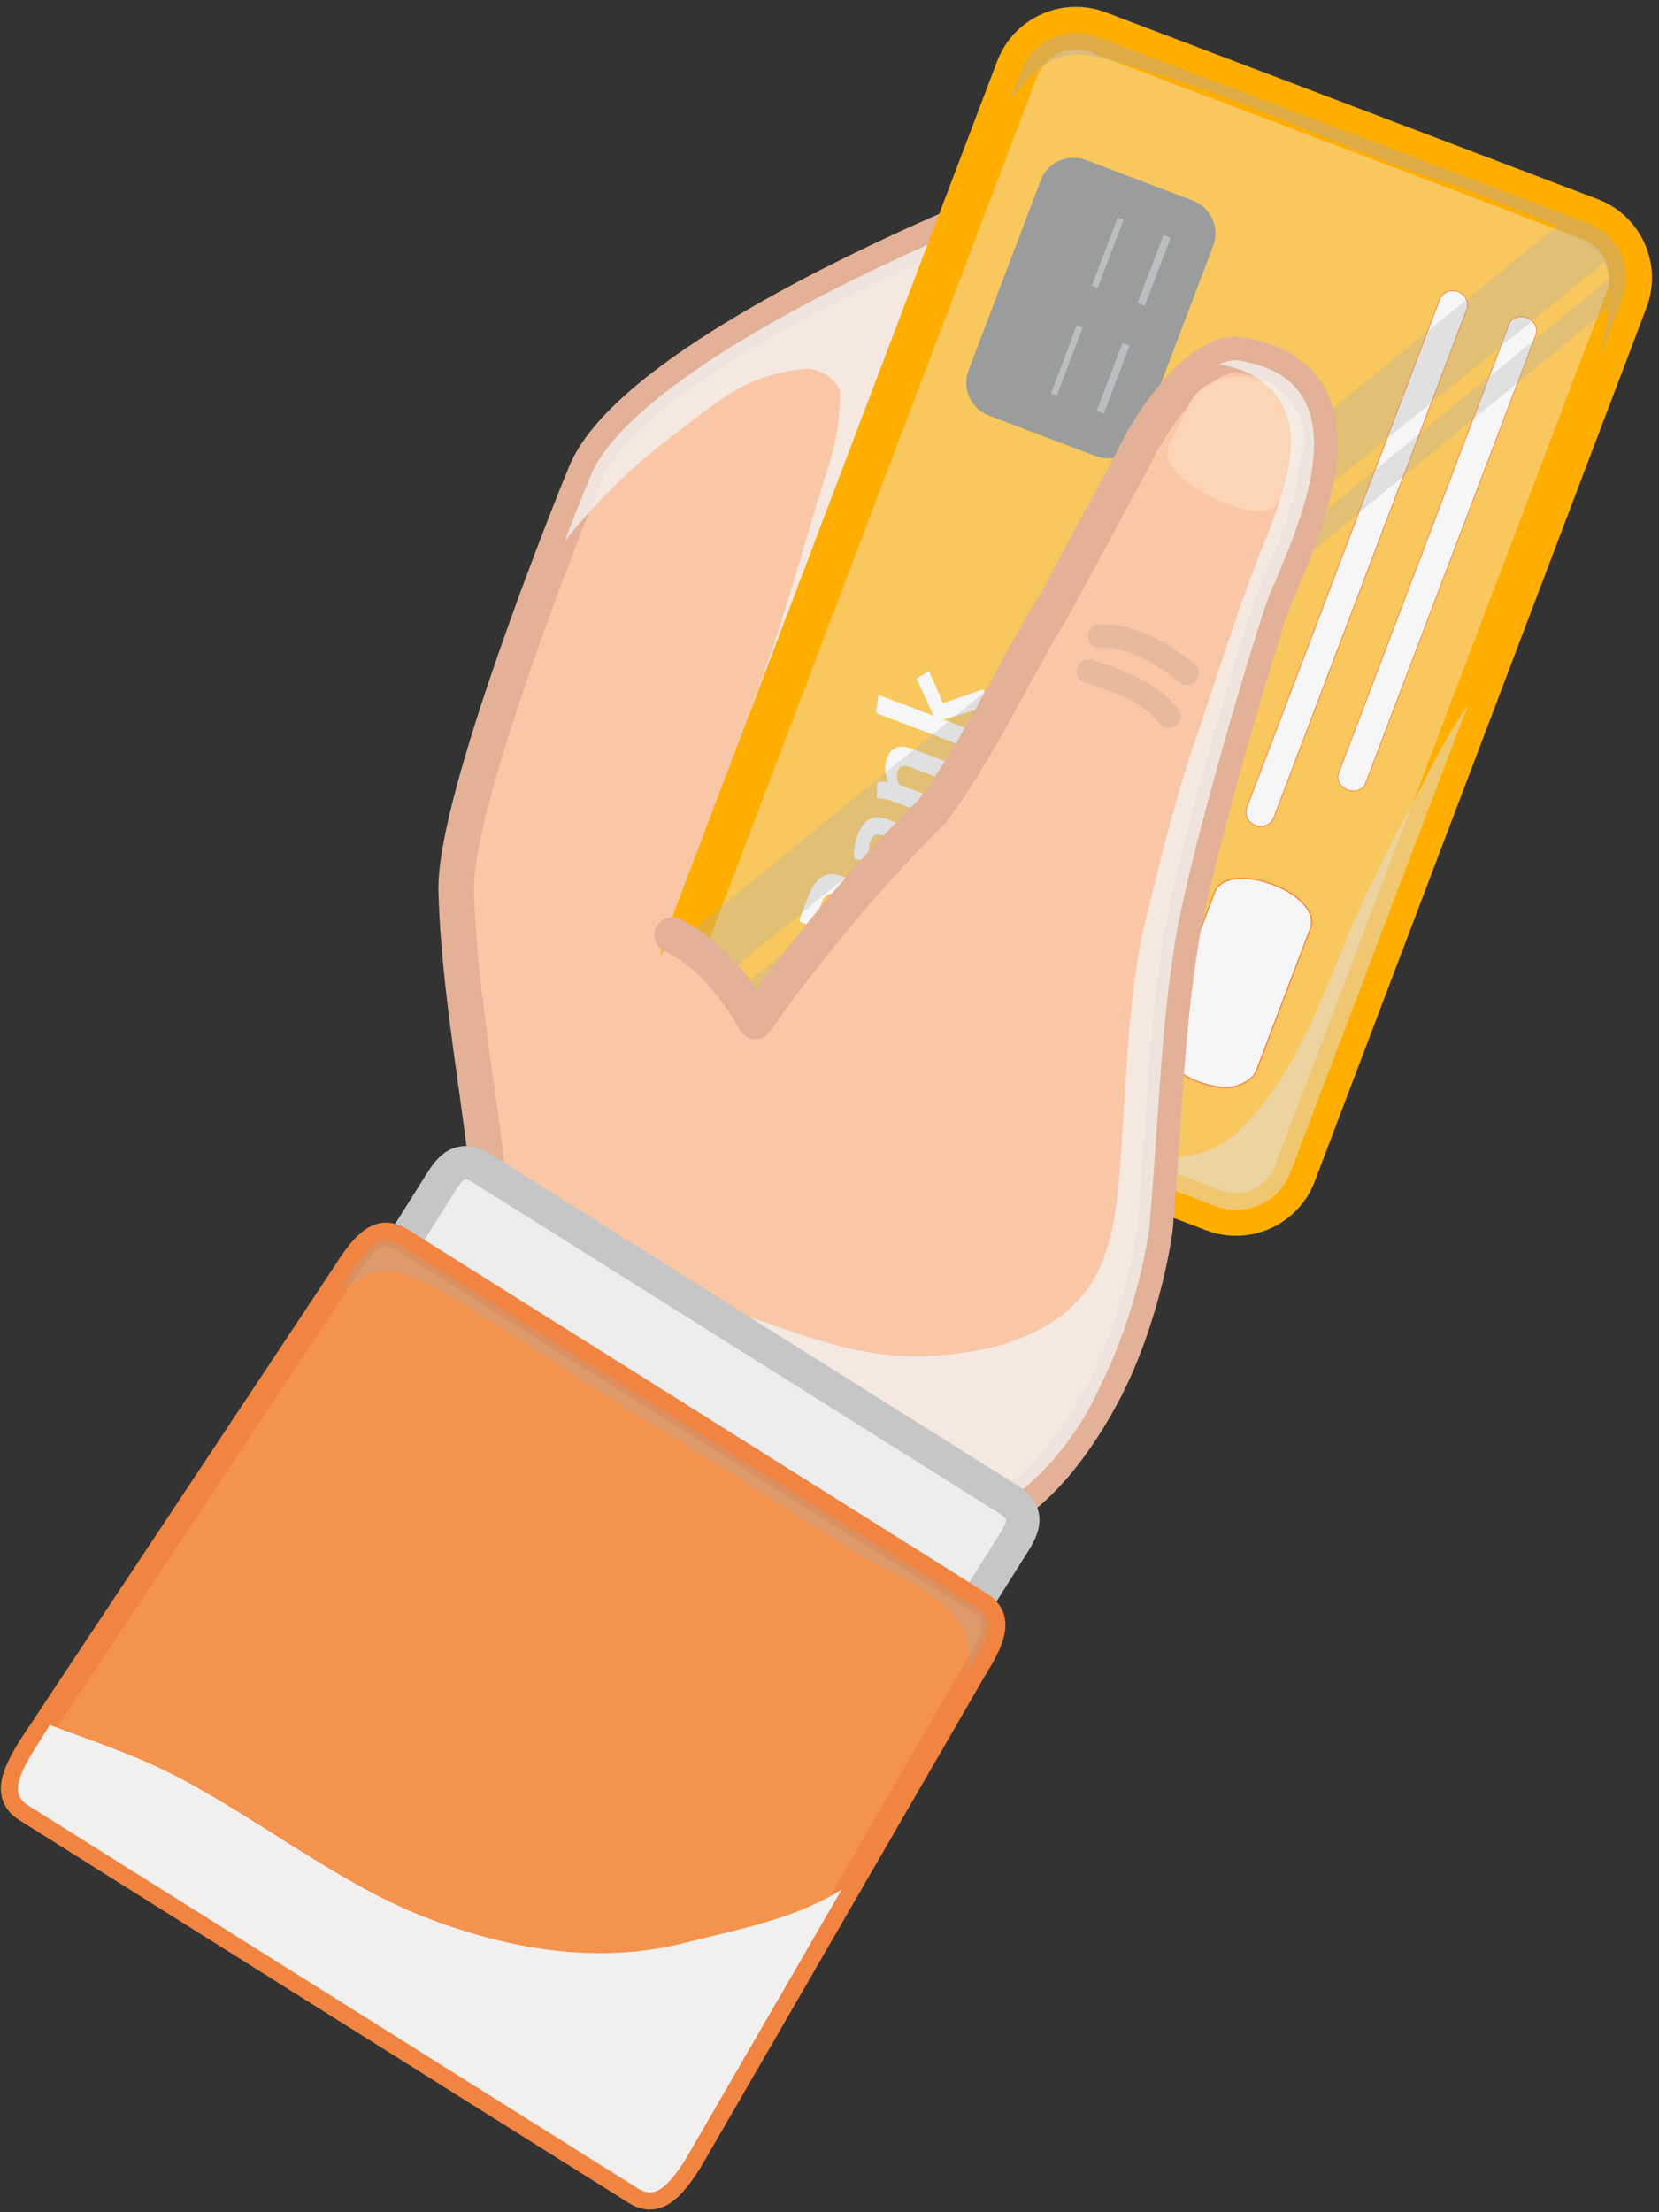 <?xml version="1.0" encoding="UTF-8"?> <svg xmlns="http://www.w3.org/2000/svg" width="210" height="280" viewBox="0 0 210 280" fill="none"><rect x="0" y="0" width="210" height="280" fill="#333333" stroke="none"/><path d="M57.75 112.78C57.44 101.293 72.449 63.909 74.135 59.87C78.361 49.735 99.971 37.73 120.866 28.668C121.536 28.378 100.141 87.326 99.294 90.2C104.202 84.485 110.455 72.242 115.783 67.778L143.242 151.757C141.744 180.49 128.856 189.854 128.856 189.854C104.458 189.842 62.734 165.496 62.734 165.494C63.045 148.449 58.216 130.027 57.75 112.78Z" fill="#F9C7A6" stroke="#E3B197" stroke-width="4.503" stroke-miterlimit="10" stroke-linecap="round" stroke-linejoin="round"></path><g opacity="0.8"><path d="M101.908 46.678C103.609 46.505 106.368 48.214 106.341 49.902C106.248 55.603 105.105 58.112 103.48 63.47C101.419 70.267 99.523 77.133 97.164 83.837C94.677 90.903 92.763 95.444 90.739 103.825C90.347 105.442 89.081 110.812 88.899 112.463C94.386 102.747 101.421 90.894 106.603 81.035C106.566 81.09 106.532 81.143 106.499 81.195C104.131 84.838 101.897 88.277 99.843 90.67C99.62 90.927 99.249 90.998 98.951 90.832C98.653 90.671 98.51 90.322 98.603 89.996C98.915 88.936 101.855 80.713 105.579 70.301C110.668 56.061 118.075 35.349 119.799 29.92C94.575 40.992 78.205 51.978 74.798 60.147C74.049 61.946 72.862 64.9 71.463 68.522C75.451 63.506 80.033 58.976 85.186 55.117C91.143 50.659 94.25 47.456 101.908 46.678Z" fill="#F2F0F0"></path></g><path d="M153.633 153.192C157.739 154.753 162.333 152.688 163.891 148.582L205.888 37.99C207.449 33.884 205.384 29.293 201.278 27.732L139.012 4.087C134.904 2.528 130.312 4.593 128.754 8.698L86.757 119.289C85.199 123.396 87.261 127.988 91.369 129.547L153.633 153.192Z" fill="#F8C75D" stroke="#FFAE00" stroke-width="5.404" stroke-miterlimit="10" stroke-linecap="round" stroke-linejoin="round"></path><g opacity="0.5"><path d="M139.818 144.745C146.886 146.723 152.297 147.955 157.736 142.198C164.834 134.689 167.684 124.897 171.812 115.614C174.47 109.629 177.965 103.417 180.926 97.579C182.289 94.901 184.155 91.61 185.821 89.208L163.354 148.377C161.908 152.178 157.641 154.098 153.839 152.653L111.623 136.621C120.943 138.685 130.531 142.143 139.818 144.745Z" fill="#E1E0E1"></path></g><path d="M155.215 137.646C156.932 137.673 158.64 136.57 159.023 135.566C159.029 135.553 165.821 117.663 165.859 117.563C167.581 113.022 155.389 108.611 153.736 112.962C153.733 112.972 146.974 130.771 146.903 130.963C145.625 134.324 151.167 137.577 155.215 137.646Z" fill="#F6F6F6" stroke="#F18441" stroke-width="0.148" stroke-miterlimit="10" stroke-linecap="round" stroke-linejoin="round"></path><path d="M170.585 99.975C171.528 100.333 172.538 99.975 172.843 99.175L194.433 42.321C194.738 41.521 194.218 40.582 193.276 40.224C192.335 39.867 191.324 40.224 191.021 41.025L169.431 97.878C169.126 98.678 169.644 99.615 170.585 99.975Z" fill="#F6F6F6" stroke="#F18441" stroke-width="0.092" stroke-miterlimit="10" stroke-linecap="round" stroke-linejoin="round"></path><path d="M158.914 104.464C159.856 104.822 160.9 104.38 161.242 103.475L185.65 39.202C185.992 38.297 185.507 37.275 184.566 36.917C183.624 36.559 182.582 37.001 182.237 37.907L157.83 102.18C157.489 103.084 157.973 104.107 158.914 104.464Z" fill="#F6F6F6" stroke="#F18441" stroke-width="0.098" stroke-miterlimit="10" stroke-linecap="round" stroke-linejoin="round"></path><g opacity="0.4"><path d="M202.596 45.038L205.349 37.787C205.367 37.734 205.391 37.678 205.397 37.62C205.5 37.351 205.57 37.106 205.622 36.841C205.894 35.725 205.881 34.562 205.616 33.449C205.596 33.367 205.578 33.288 205.559 33.206C205.543 33.176 205.543 33.149 205.54 33.125C205.318 32.375 204.983 31.667 204.545 31.034C204.538 31.019 204.522 31 204.515 30.985C203.669 29.74 202.483 28.808 201.07 28.271L138.809 4.627C135.007 3.183 130.736 5.102 129.294 8.905L127.858 12.687C130.774 9.061 133.428 5.876 138.829 7.201C154.1 10.953 167.935 17.797 173.184 19.53C173.403 19.638 173.622 19.709 173.849 19.795C175.946 20.63 178.071 21.436 180.206 22.174C183.001 23.124 185.833 23.977 188.545 25.154C191.777 26.542 199.645 28.997 202.529 32.292C205.056 35.179 202.791 43.439 202.596 45.038Z" fill="#ABABAB"></path></g><path d="M139.675 55.21C140.567 55.549 141.568 55.102 141.907 54.207L151.046 30.148C151.384 29.255 150.933 28.254 150.041 27.914L136.496 22.771C135.6 22.432 134.602 22.881 134.261 23.775L125.127 47.836C124.787 48.728 125.237 49.726 126.128 50.066L139.675 55.21Z" fill="#BABEC1" stroke="#9B9D9D" stroke-width="5.404" stroke-miterlimit="10" stroke-linecap="round" stroke-linejoin="round"></path><path d="M139.699 24.626L129.759 50.806" stroke="#9B9D9D" stroke-width="5.404" stroke-miterlimit="10" stroke-linecap="round" stroke-linejoin="round"></path><path d="M145.493 26.825L135.548 53.005" stroke="#9B9D9D" stroke-width="5.404" stroke-miterlimit="10" stroke-linecap="round" stroke-linejoin="round"></path><path d="M129.692 35.806L146.475 42.178" stroke="#9B9D9D" stroke-width="5.404" stroke-miterlimit="10" stroke-linecap="round" stroke-linejoin="round"></path><path d="M101.242 116.265L102.227 113.67C102.648 112.562 103.119 111.769 103.643 111.297C104.433 110.582 105.423 110.45 106.607 110.901C107.329 111.175 107.838 111.603 108.139 112.184C108.308 112.503 108.421 112.959 108.473 113.549C109.388 112.313 110.569 111.966 112.008 112.513C113.271 112.993 113.997 113.752 114.186 114.787C114.322 115.561 114.149 116.586 113.665 117.86L112.631 120.588C112.578 120.732 112.518 120.817 112.458 120.846C112.395 120.872 112.293 120.859 112.15 120.803L101.458 116.744C101.226 116.656 101.153 116.496 101.242 116.265ZM106.668 116.154L106.862 115.639C107.322 114.431 107.031 113.63 105.99 113.234C105.058 112.88 104.383 113.246 103.971 114.332L103.707 115.029L106.668 116.154ZM111.606 118.029L111.832 117.431C112.09 116.755 112.183 116.227 112.112 115.845C112.029 115.33 111.666 114.951 111.019 114.706C110.389 114.467 109.872 114.506 109.474 114.823C109.178 115.067 108.907 115.52 108.654 116.185L108.413 116.816L111.606 118.029Z" fill="#F6F6F6"></path><path d="M118.008 105.528L118.045 106.987C118.018 107.18 118.015 107.26 118.028 107.229C118.003 107.295 117.858 107.338 117.597 107.359C117.335 107.381 117.087 107.371 116.848 107.331C117.259 108.248 117.319 109.096 117.024 109.871C116.735 110.636 116.273 111.155 115.644 111.429C115.011 111.705 114.305 111.692 113.516 111.393C112.307 110.935 111.699 110.063 111.692 108.779C111.692 108.081 111.913 107.15 112.354 105.986L111.838 105.789C111.398 105.622 111.046 105.583 110.8 105.672C110.55 105.761 110.34 106.04 110.161 106.504C110.021 106.871 109.942 107.334 109.918 107.895C109.895 108.458 109.882 108.744 109.875 108.755C109.847 108.833 109.769 108.868 109.646 108.858L108.504 108.805C108.426 108.815 108.353 108.806 108.287 108.78C108.098 108.708 108.045 108.316 108.125 107.605C108.206 106.893 108.37 106.211 108.615 105.557C109.343 103.651 110.594 103.037 112.381 103.713L115.591 104.932C116.231 105.176 117.006 105.305 117.915 105.321C117.97 105.343 117.998 105.412 118.008 105.528ZM115.545 107.198L113.718 106.504C113.486 107.115 113.357 107.573 113.33 107.878C113.261 108.628 113.536 109.118 114.156 109.353C114.479 109.476 114.789 109.473 115.084 109.344C115.381 109.216 115.588 108.996 115.704 108.686C115.86 108.277 115.81 107.781 115.545 107.198Z" fill="#F6F6F6"></path><path d="M115.489 94.775L121.325 96.991C121.48 97.051 121.529 97.156 121.47 97.313L120.845 98.958C120.785 99.115 120.679 99.161 120.522 99.102L115.403 97.157C114.471 96.804 113.887 96.938 113.652 97.558C113.469 98.045 113.509 98.621 113.778 99.279L119.613 101.497C119.772 101.555 119.815 101.662 119.759 101.818L119.132 103.463C119.076 103.619 118.966 103.669 118.814 103.609L113.791 101.702C112.849 101.345 112.153 101.14 111.702 101.088C111.252 101.039 111.043 101.018 111.076 101.032C110.999 101.003 110.963 100.918 110.963 100.779L111.029 99.357C111.033 99.245 111.046 99.158 111.073 99.09C111.142 98.913 111.59 98.881 112.424 98.993C111.981 97.85 111.922 96.857 112.243 96.014C112.79 94.573 113.873 94.161 115.489 94.775Z" fill="#F6F6F6"></path><path d="M119.358 88.997L124.149 87.353C124.288 87.29 124.388 87.272 124.454 87.299C124.52 87.323 124.56 87.37 124.573 87.439L124.814 89.158C124.829 89.253 124.826 89.328 124.804 89.383C124.787 89.428 124.706 89.475 124.562 89.521L119.424 91.075L123.05 92.453C123.204 92.511 123.252 92.618 123.197 92.772L122.569 94.418C122.511 94.574 122.403 94.623 122.247 94.564L111.073 90.321C110.917 90.261 110.859 90.118 110.893 89.89L111.142 88.387C111.146 88.275 111.165 88.178 111.194 88.103C111.228 88.012 111.361 88.012 111.593 88.102L118.177 90.602L116.165 86.185C116.085 86.054 116.062 85.956 116.085 85.889C116.109 85.835 116.206 85.758 116.382 85.659L117.38 85.087C117.458 85.053 117.528 85.048 117.594 85.074C117.637 85.091 117.694 85.167 117.753 85.305L119.358 88.997Z" fill="#F6F6F6"></path><path opacity="0.3" d="M91.574 129.009L93.096 129.586L203.597 39.017C203.693 37.73 203.862 36.368 203.639 35.334L89.966 128.151C90.45 128.496 90.994 128.788 91.574 129.009Z" fill="#ABABAB"></path><path opacity="0.3" d="M88.166 126.333L203.106 33.207C202.496 31.844 200.852 30.422 197.059 28.645L88.13 117.307L87.299 119.495C86.399 121.865 86.8 124.409 88.166 126.333Z" fill="#ABABAB"></path><path d="M85.092 118.35C91.497 121.319 95.622 129.251 95.622 129.251C106.858 113.279 117.872 102.82 117.872 102.82C123.674 95.325 128.392 84.765 133.438 76.623L143.461 58.044C145.941 52.644 152.293 44.147 156.975 44.92C174.71 47.854 164.252 68.437 161.245 75.877C159.962 79.041 151.406 107.525 149.512 118.944C147.589 130.91 147.598 138.791 146.196 155.555C145.271 161.839 143.163 169.08 140.371 174.812C137.291 181.135 130.809 190.932 123.744 192.23L59.031 164.088" fill="#F9C7A6"></path><path d="M85.092 118.35C91.497 121.319 95.622 129.251 95.622 129.251C106.858 113.279 117.872 102.82 117.872 102.82C123.674 95.325 128.392 84.765 133.438 76.623L143.461 58.044C145.941 52.644 152.293 44.147 156.975 44.92C174.71 47.854 164.252 68.437 161.245 75.877C159.962 79.041 151.406 107.525 149.512 118.944C147.589 130.91 147.598 138.791 146.196 155.555C145.271 161.839 143.163 169.08 140.371 174.812C137.291 181.135 130.809 190.932 123.744 192.23L59.031 164.088" stroke="#E3B197" stroke-width="4.503" stroke-miterlimit="10" stroke-linecap="round" stroke-linejoin="round"></path><path d="M161.381 64.025C161.911 63.555 162.256 62.896 162.568 62.266C163.241 60.902 163.838 59.501 164.511 58.134C166.162 54.761 164.365 50.489 160.496 48.59C156.625 46.691 152.148 47.885 150.493 51.256C149.996 52.27 149.492 53.279 149.001 54.293C148.283 55.769 147.077 57.197 148.275 58.958C149.386 60.591 151.637 62.069 153.446 62.958C155.331 63.883 158.122 65.022 160.165 64.628C160.661 64.534 161.058 64.314 161.381 64.025Z" fill="#FBD5B5"></path><path d="M139.197 80.495C143.132 80.298 147.309 82.819 150.251 85.207" stroke="#E8BA9C" stroke-width="3.002" stroke-miterlimit="10" stroke-linecap="round" stroke-linejoin="round"></path><path d="M137.765 84.942C141.475 86.116 145.37 87.477 147.943 90.607" stroke="#E8BA9C" stroke-width="3.002" stroke-miterlimit="10" stroke-linecap="round" stroke-linejoin="round"></path><g opacity="0.8"><path d="M145.483 155.45C145.937 150.009 146.247 145.452 146.518 141.433C147.088 133.001 147.502 126.908 148.802 118.832C150.682 107.488 159.285 78.794 160.575 75.608C160.823 74.99 161.125 74.281 161.457 73.501C163.966 67.597 168.167 57.717 165.455 51.361C164.129 48.248 161.294 46.364 156.855 45.632C156.076 45.503 155.214 45.701 154.312 46.132C159.191 46.798 163.343 50.165 163.406 55.647C163.476 61.363 160.181 67.979 158.237 73.281C155.684 80.267 153.475 87.372 151.059 94.407C148.715 101.238 146.569 110.073 144.863 117.105C142.98 124.867 142.608 135.489 142.054 143.439C141.239 155.186 141.338 165.472 127.42 170.002C124.115 171.077 120.444 171.523 116.976 171.652C106.801 172.038 98.118 167.27 88.367 164.664C82.651 163.137 77.647 160.181 71.448 158.411C68.759 157.644 65.63 156.728 62.868 156.351L60.076 163.707L123.806 191.484C129.565 190.321 136.037 182.305 138.68 176.681C139.027 175.95 139.37 175.217 139.72 174.497C142.373 169.051 144.528 161.931 145.483 155.45Z" fill="#F2F0F0"></path></g><path d="M33.895 184.517C32.492 186.749 32.3 188.335 34.671 189.827L101.303 231.71C103.677 233.204 105.021 232.342 106.424 230.109L128.433 195.097C129.834 192.866 130.03 191.279 127.656 189.788L61.025 147.904C58.651 146.411 57.308 147.274 55.906 149.506L33.895 184.517Z" fill="#EDEDED" stroke="#C6C6C6" stroke-width="4.219" stroke-miterlimit="10" stroke-linecap="round" stroke-linejoin="round"></path><path d="M3.807 221.043C1.361 224.939 0.651 227.474 3.262 229.116L80.371 277.548C82.984 279.19 84.96 277.453 87.408 273.557L123.565 211.025C126.015 207.127 126.724 204.594 124.11 202.952L50.787 156.86C48.173 155.217 46.199 156.955 43.748 160.851L3.807 221.043Z" fill="#F3934E" stroke="#F18441" stroke-width="3.002" stroke-miterlimit="10" stroke-linecap="round" stroke-linejoin="round"></path><g opacity="0.3"><path d="M109.015 196.868C100.685 191.907 92.731 186.379 84.42 181.417C79.694 178.596 74.499 175.312 69.91 172.271C65.723 169.494 58.674 164.836 54.152 162.619C49.341 160.263 48.045 160.052 42.859 163.523L44.313 161.207C46.347 157.976 47.756 156.736 49.18 156.929C49.57 156.982 49.994 157.149 50.432 157.424L123.753 203.516C125.452 204.583 125.871 206.096 122.999 210.668L121.89 212.432C125.633 203.884 114.261 199.989 109.015 196.868Z" fill="#ABABAB"></path></g><path d="M6.3 218.332C11.215 220.184 16.236 221.827 20.982 224.158C31.885 229.515 42.764 238.485 54.222 242.828C64.648 246.779 75.726 248.673 86.703 245.904C93.503 244.187 100.671 242.867 106.546 239.157L86.842 273.202C84.813 276.434 83.401 277.672 81.979 277.48C81.581 277.425 81.17 277.263 80.725 276.981L3.618 228.55C1.919 227.483 1.499 225.971 4.374 221.397L6.3 218.332Z" fill="#F2F0EF"></path></svg> 